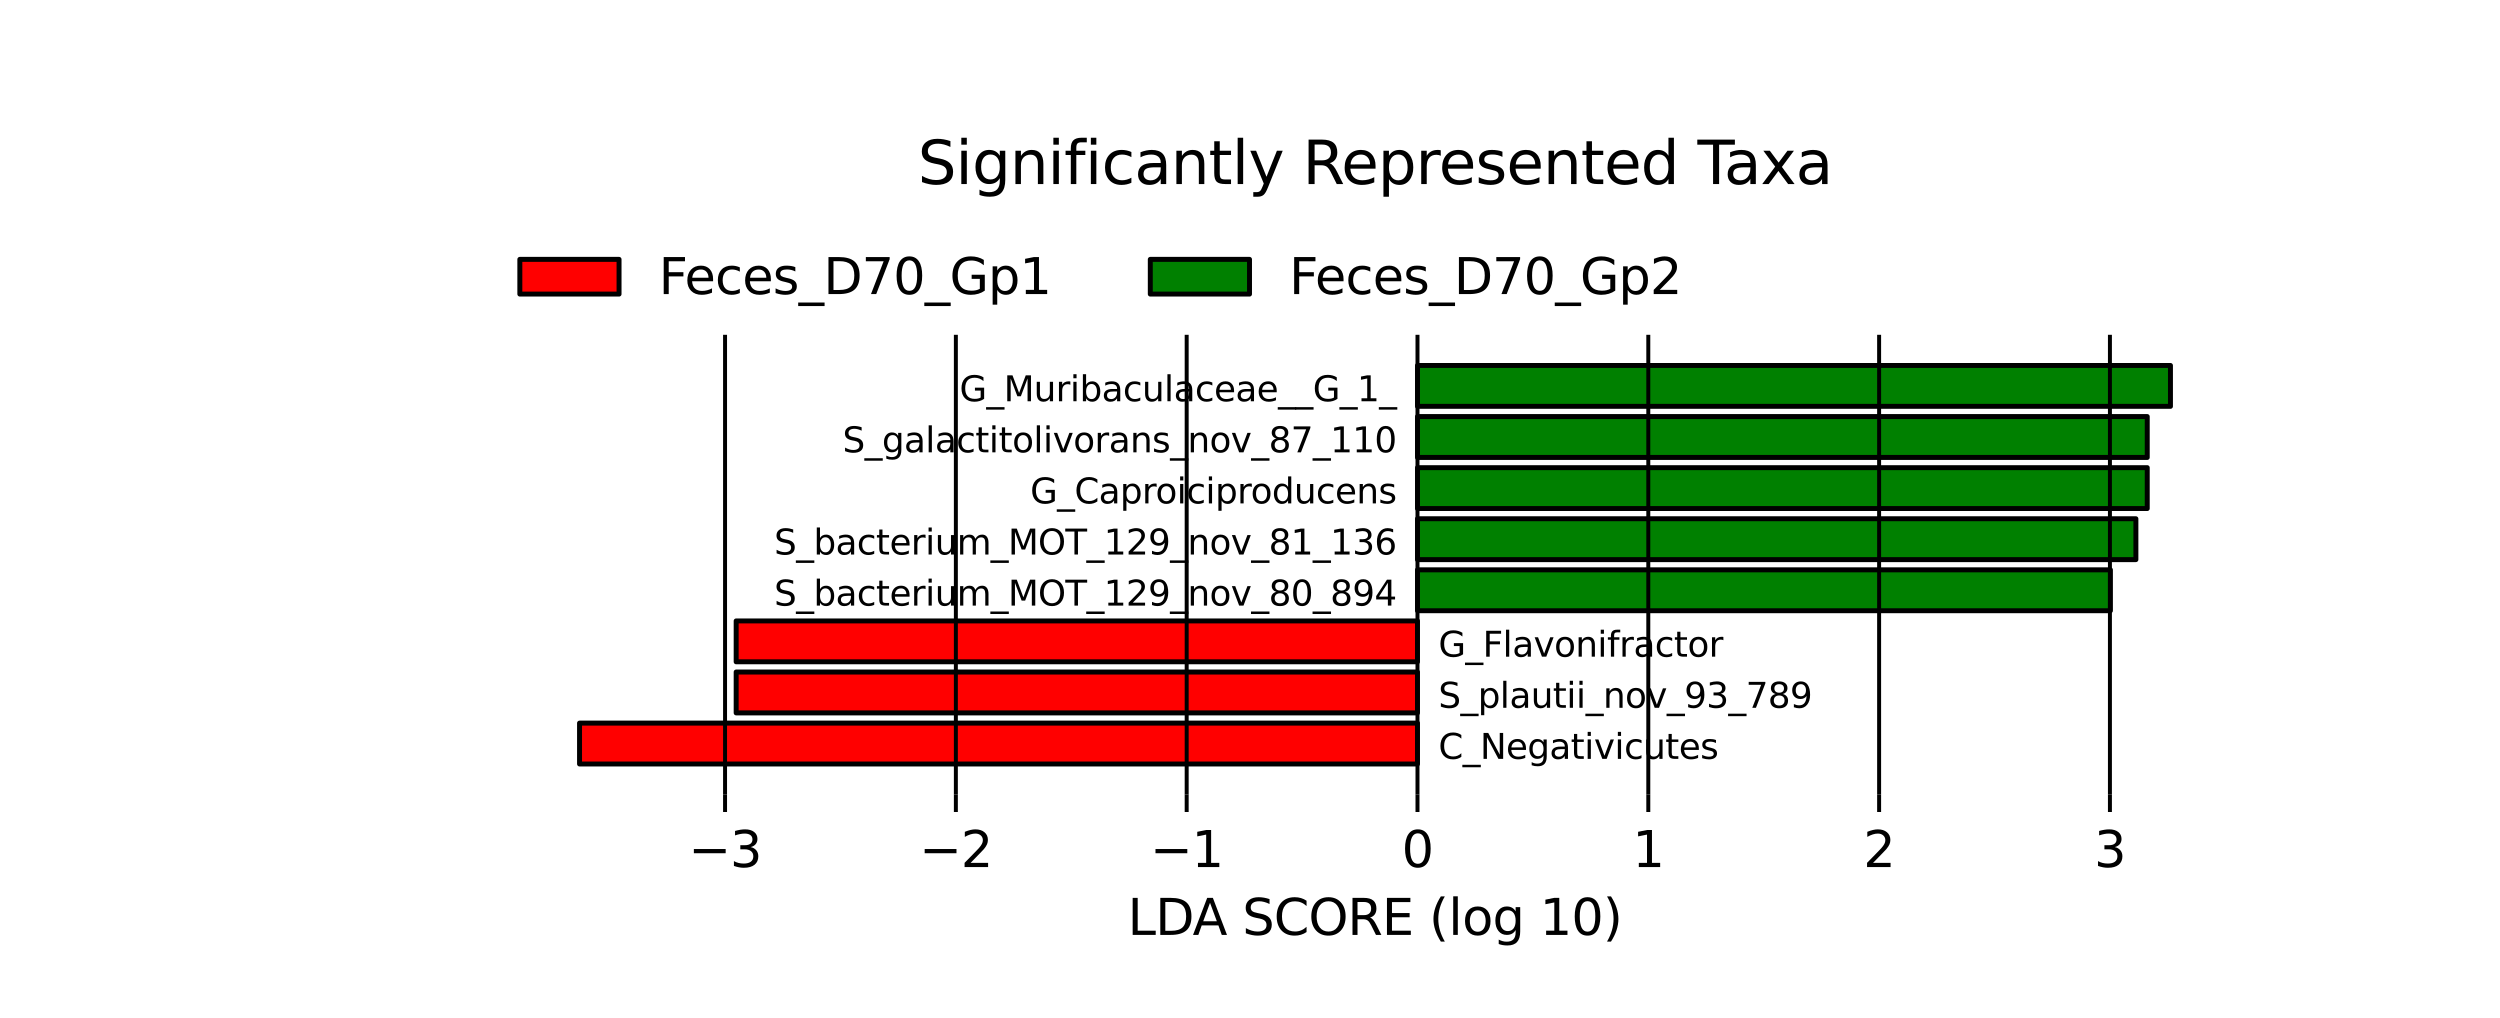 <?xml version="1.0" encoding="utf-8" standalone="no"?>
<!DOCTYPE svg PUBLIC "-//W3C//DTD SVG 1.1//EN"
  "http://www.w3.org/Graphics/SVG/1.1/DTD/svg11.dtd">
<svg xmlns:xlink="http://www.w3.org/1999/xlink" width="504pt" height="205.2pt" viewBox="0 0 504 205.2" xmlns="http://www.w3.org/2000/svg" version="1.1">
 <defs>
  <style type="text/css">*{stroke-linejoin: round; stroke-linecap: butt}</style>
 </defs>
 <g id="figure_1">
  <g id="patch_1">
   <path d="M 0 205.2 
L 504 205.2 
L 504 0 
L 0 0 
z
" style="fill: #ffffff"/>
  </g>
  <g id="axes_1">
   <g id="patch_2">
    <path d="M 285.766 154.02 
L 116.836 154.02 
L 116.836 145.78 
L 285.766 145.78 
z
" clip-path="url(#pcd89d9ea5a)" style="fill: #ff0000; stroke: #000000; stroke-linejoin: miter"/>
   </g>
   <g id="patch_3">
    <path d="M 285.766 143.72 
L 148.411 143.72 
L 148.411 135.48 
L 285.766 135.48 
z
" clip-path="url(#pcd89d9ea5a)" style="fill: #ff0000; stroke: #000000; stroke-linejoin: miter"/>
   </g>
   <g id="patch_4">
    <path d="M 285.766 133.42 
L 148.411 133.42 
L 148.411 125.18 
L 285.766 125.18 
z
" clip-path="url(#pcd89d9ea5a)" style="fill: #ff0000; stroke: #000000; stroke-linejoin: miter"/>
   </g>
   <g id="patch_5">
    <path d="M 285.766 123.12 
L 425.46 123.12 
L 425.46 114.88 
L 285.766 114.88 
z
" clip-path="url(#pcd89d9ea5a)" style="fill: #008000; stroke: #000000; stroke-linejoin: miter"/>
   </g>
   <g id="patch_6">
    <path d="M 285.766 112.82 
L 430.595 112.82 
L 430.595 104.58 
L 285.766 104.58 
z
" clip-path="url(#pcd89d9ea5a)" style="fill: #008000; stroke: #000000; stroke-linejoin: miter"/>
   </g>
   <g id="patch_7">
    <path d="M 285.766 102.52 
L 432.883 102.52 
L 432.883 94.28 
L 285.766 94.28 
z
" clip-path="url(#pcd89d9ea5a)" style="fill: #008000; stroke: #000000; stroke-linejoin: miter"/>
   </g>
   <g id="patch_8">
    <path d="M 285.766 92.22 
L 432.883 92.22 
L 432.883 83.98 
L 285.766 83.98 
z
" clip-path="url(#pcd89d9ea5a)" style="fill: #008000; stroke: #000000; stroke-linejoin: miter"/>
   </g>
   <g id="patch_9">
    <path d="M 285.766 81.92 
L 437.564 81.92 
L 437.564 73.68 
L 285.766 73.68 
z
" clip-path="url(#pcd89d9ea5a)" style="fill: #008000; stroke: #000000; stroke-linejoin: miter"/>
   </g>
   <g id="matplotlib.axis_1">
    <g id="xtick_1">
     <g id="line2d_1">
      <path d="M 146.17 160.2 
L 146.17 67.5 
" clip-path="url(#pcd89d9ea5a)" style="fill: none; stroke: #000000; stroke-width: 0.8; stroke-linecap: square"/>
     </g>
     <g id="line2d_2">
      <defs>
       <path id="m9b612b2417" d="M 0 0 
L 0 3.5 
" style="stroke: #000000; stroke-width: 0.8"/>
      </defs>
      <g>
       <use xlink:href="#m9b612b2417" x="146.17" y="160.2" style="stroke: #000000; stroke-width: 0.8"/>
      </g>
     </g>
     <g id="text_1">
      <!-- −3 -->
      <g transform="translate(138.799 174.798) scale(0.1 -0.1)">
       <defs>
        <path id="DejaVuSans-2212" d="M 678 2272 
L 4684 2272 
L 4684 1741 
L 678 1741 
L 678 2272 
z
" transform="scale(0.016)"/>
        <path id="DejaVuSans-33" d="M 2597 2516 
Q 3050 2419 3304 2112 
Q 3559 1806 3559 1356 
Q 3559 666 3084 287 
Q 2609 -91 1734 -91 
Q 1441 -91 1130 -33 
Q 819 25 488 141 
L 488 750 
Q 750 597 1062 519 
Q 1375 441 1716 441 
Q 2309 441 2620 675 
Q 2931 909 2931 1356 
Q 2931 1769 2642 2001 
Q 2353 2234 1838 2234 
L 1294 2234 
L 1294 2753 
L 1863 2753 
Q 2328 2753 2575 2939 
Q 2822 3125 2822 3475 
Q 2822 3834 2567 4026 
Q 2313 4219 1838 4219 
Q 1578 4219 1281 4162 
Q 984 4106 628 3988 
L 628 4550 
Q 988 4650 1302 4700 
Q 1616 4750 1894 4750 
Q 2613 4750 3031 4423 
Q 3450 4097 3450 3541 
Q 3450 3153 3228 2886 
Q 3006 2619 2597 2516 
z
" transform="scale(0.016)"/>
       </defs>
       <use xlink:href="#DejaVuSans-2212"/>
       <use xlink:href="#DejaVuSans-33" transform="translate(83.789 0)"/>
      </g>
     </g>
    </g>
    <g id="xtick_2">
     <g id="line2d_3">
      <path d="M 192.702 160.2 
L 192.702 67.5 
" clip-path="url(#pcd89d9ea5a)" style="fill: none; stroke: #000000; stroke-width: 0.8; stroke-linecap: square"/>
     </g>
     <g id="line2d_4">
      <g>
       <use xlink:href="#m9b612b2417" x="192.702" y="160.2" style="stroke: #000000; stroke-width: 0.8"/>
      </g>
     </g>
     <g id="text_2">
      <!-- −2 -->
      <g transform="translate(185.331 174.798) scale(0.1 -0.1)">
       <defs>
        <path id="DejaVuSans-32" d="M 1228 531 
L 3431 531 
L 3431 0 
L 469 0 
L 469 531 
Q 828 903 1448 1529 
Q 2069 2156 2228 2338 
Q 2531 2678 2651 2914 
Q 2772 3150 2772 3378 
Q 2772 3750 2511 3984 
Q 2250 4219 1831 4219 
Q 1534 4219 1204 4116 
Q 875 4013 500 3803 
L 500 4441 
Q 881 4594 1212 4672 
Q 1544 4750 1819 4750 
Q 2544 4750 2975 4387 
Q 3406 4025 3406 3419 
Q 3406 3131 3298 2873 
Q 3191 2616 2906 2266 
Q 2828 2175 2409 1742 
Q 1991 1309 1228 531 
z
" transform="scale(0.016)"/>
       </defs>
       <use xlink:href="#DejaVuSans-2212"/>
       <use xlink:href="#DejaVuSans-32" transform="translate(83.789 0)"/>
      </g>
     </g>
    </g>
    <g id="xtick_3">
     <g id="line2d_5">
      <path d="M 239.234 160.2 
L 239.234 67.5 
" clip-path="url(#pcd89d9ea5a)" style="fill: none; stroke: #000000; stroke-width: 0.8; stroke-linecap: square"/>
     </g>
     <g id="line2d_6">
      <g>
       <use xlink:href="#m9b612b2417" x="239.234" y="160.2" style="stroke: #000000; stroke-width: 0.8"/>
      </g>
     </g>
     <g id="text_3">
      <!-- −1 -->
      <g transform="translate(231.863 174.798) scale(0.1 -0.1)">
       <defs>
        <path id="DejaVuSans-31" d="M 794 531 
L 1825 531 
L 1825 4091 
L 703 3866 
L 703 4441 
L 1819 4666 
L 2450 4666 
L 2450 531 
L 3481 531 
L 3481 0 
L 794 0 
L 794 531 
z
" transform="scale(0.016)"/>
       </defs>
       <use xlink:href="#DejaVuSans-2212"/>
       <use xlink:href="#DejaVuSans-31" transform="translate(83.789 0)"/>
      </g>
     </g>
    </g>
    <g id="xtick_4">
     <g id="line2d_7">
      <path d="M 285.766 160.2 
L 285.766 67.5 
" clip-path="url(#pcd89d9ea5a)" style="fill: none; stroke: #000000; stroke-width: 0.8; stroke-linecap: square"/>
     </g>
     <g id="line2d_8">
      <g>
       <use xlink:href="#m9b612b2417" x="285.766" y="160.2" style="stroke: #000000; stroke-width: 0.8"/>
      </g>
     </g>
     <g id="text_4">
      <!-- 0 -->
      <g transform="translate(282.584 174.798) scale(0.1 -0.1)">
       <defs>
        <path id="DejaVuSans-30" d="M 2034 4250 
Q 1547 4250 1301 3770 
Q 1056 3291 1056 2328 
Q 1056 1369 1301 889 
Q 1547 409 2034 409 
Q 2525 409 2770 889 
Q 3016 1369 3016 2328 
Q 3016 3291 2770 3770 
Q 2525 4250 2034 4250 
z
M 2034 4750 
Q 2819 4750 3233 4129 
Q 3647 3509 3647 2328 
Q 3647 1150 3233 529 
Q 2819 -91 2034 -91 
Q 1250 -91 836 529 
Q 422 1150 422 2328 
Q 422 3509 836 4129 
Q 1250 4750 2034 4750 
z
" transform="scale(0.016)"/>
       </defs>
       <use xlink:href="#DejaVuSans-30"/>
      </g>
     </g>
    </g>
    <g id="xtick_5">
     <g id="line2d_9">
      <path d="M 332.297 160.2 
L 332.297 67.5 
" clip-path="url(#pcd89d9ea5a)" style="fill: none; stroke: #000000; stroke-width: 0.8; stroke-linecap: square"/>
     </g>
     <g id="line2d_10">
      <g>
       <use xlink:href="#m9b612b2417" x="332.297" y="160.2" style="stroke: #000000; stroke-width: 0.8"/>
      </g>
     </g>
     <g id="text_5">
      <!-- 1 -->
      <g transform="translate(329.116 174.798) scale(0.1 -0.1)">
       <use xlink:href="#DejaVuSans-31"/>
      </g>
     </g>
    </g>
    <g id="xtick_6">
     <g id="line2d_11">
      <path d="M 378.829 160.2 
L 378.829 67.5 
" clip-path="url(#pcd89d9ea5a)" style="fill: none; stroke: #000000; stroke-width: 0.8; stroke-linecap: square"/>
     </g>
     <g id="line2d_12">
      <g>
       <use xlink:href="#m9b612b2417" x="378.829" y="160.2" style="stroke: #000000; stroke-width: 0.8"/>
      </g>
     </g>
     <g id="text_6">
      <!-- 2 -->
      <g transform="translate(375.648 174.798) scale(0.1 -0.1)">
       <use xlink:href="#DejaVuSans-32"/>
      </g>
     </g>
    </g>
    <g id="xtick_7">
     <g id="line2d_13">
      <path d="M 425.361 160.2 
L 425.361 67.5 
" clip-path="url(#pcd89d9ea5a)" style="fill: none; stroke: #000000; stroke-width: 0.8; stroke-linecap: square"/>
     </g>
     <g id="line2d_14">
      <g>
       <use xlink:href="#m9b612b2417" x="425.361" y="160.2" style="stroke: #000000; stroke-width: 0.8"/>
      </g>
     </g>
     <g id="text_7">
      <!-- 3 -->
      <g transform="translate(422.18 174.798) scale(0.1 -0.1)">
       <use xlink:href="#DejaVuSans-33"/>
      </g>
     </g>
    </g>
    <g id="text_8">
     <!-- LDA SCORE (log 10) -->
     <g transform="translate(227.342 188.477) scale(0.1 -0.1)">
      <defs>
       <path id="DejaVuSans-4c" d="M 628 4666 
L 1259 4666 
L 1259 531 
L 3531 531 
L 3531 0 
L 628 0 
L 628 4666 
z
" transform="scale(0.016)"/>
       <path id="DejaVuSans-44" d="M 1259 4147 
L 1259 519 
L 2022 519 
Q 2988 519 3436 956 
Q 3884 1394 3884 2338 
Q 3884 3275 3436 3711 
Q 2988 4147 2022 4147 
L 1259 4147 
z
M 628 4666 
L 1925 4666 
Q 3281 4666 3915 4102 
Q 4550 3538 4550 2338 
Q 4550 1131 3912 565 
Q 3275 0 1925 0 
L 628 0 
L 628 4666 
z
" transform="scale(0.016)"/>
       <path id="DejaVuSans-41" d="M 2188 4044 
L 1331 1722 
L 3047 1722 
L 2188 4044 
z
M 1831 4666 
L 2547 4666 
L 4325 0 
L 3669 0 
L 3244 1197 
L 1141 1197 
L 716 0 
L 50 0 
L 1831 4666 
z
" transform="scale(0.016)"/>
       <path id="DejaVuSans-20" transform="scale(0.016)"/>
       <path id="DejaVuSans-53" d="M 3425 4513 
L 3425 3897 
Q 3066 4069 2747 4153 
Q 2428 4238 2131 4238 
Q 1616 4238 1336 4038 
Q 1056 3838 1056 3469 
Q 1056 3159 1242 3001 
Q 1428 2844 1947 2747 
L 2328 2669 
Q 3034 2534 3370 2195 
Q 3706 1856 3706 1288 
Q 3706 609 3251 259 
Q 2797 -91 1919 -91 
Q 1588 -91 1214 -16 
Q 841 59 441 206 
L 441 856 
Q 825 641 1194 531 
Q 1563 422 1919 422 
Q 2459 422 2753 634 
Q 3047 847 3047 1241 
Q 3047 1584 2836 1778 
Q 2625 1972 2144 2069 
L 1759 2144 
Q 1053 2284 737 2584 
Q 422 2884 422 3419 
Q 422 4038 858 4394 
Q 1294 4750 2059 4750 
Q 2388 4750 2728 4690 
Q 3069 4631 3425 4513 
z
" transform="scale(0.016)"/>
       <path id="DejaVuSans-43" d="M 4122 4306 
L 4122 3641 
Q 3803 3938 3442 4084 
Q 3081 4231 2675 4231 
Q 1875 4231 1450 3742 
Q 1025 3253 1025 2328 
Q 1025 1406 1450 917 
Q 1875 428 2675 428 
Q 3081 428 3442 575 
Q 3803 722 4122 1019 
L 4122 359 
Q 3791 134 3420 21 
Q 3050 -91 2638 -91 
Q 1578 -91 968 557 
Q 359 1206 359 2328 
Q 359 3453 968 4101 
Q 1578 4750 2638 4750 
Q 3056 4750 3426 4639 
Q 3797 4528 4122 4306 
z
" transform="scale(0.016)"/>
       <path id="DejaVuSans-4f" d="M 2522 4238 
Q 1834 4238 1429 3725 
Q 1025 3213 1025 2328 
Q 1025 1447 1429 934 
Q 1834 422 2522 422 
Q 3209 422 3611 934 
Q 4013 1447 4013 2328 
Q 4013 3213 3611 3725 
Q 3209 4238 2522 4238 
z
M 2522 4750 
Q 3503 4750 4090 4092 
Q 4678 3434 4678 2328 
Q 4678 1225 4090 567 
Q 3503 -91 2522 -91 
Q 1538 -91 948 565 
Q 359 1222 359 2328 
Q 359 3434 948 4092 
Q 1538 4750 2522 4750 
z
" transform="scale(0.016)"/>
       <path id="DejaVuSans-52" d="M 2841 2188 
Q 3044 2119 3236 1894 
Q 3428 1669 3622 1275 
L 4263 0 
L 3584 0 
L 2988 1197 
Q 2756 1666 2539 1819 
Q 2322 1972 1947 1972 
L 1259 1972 
L 1259 0 
L 628 0 
L 628 4666 
L 2053 4666 
Q 2853 4666 3247 4331 
Q 3641 3997 3641 3322 
Q 3641 2881 3436 2590 
Q 3231 2300 2841 2188 
z
M 1259 4147 
L 1259 2491 
L 2053 2491 
Q 2509 2491 2742 2702 
Q 2975 2913 2975 3322 
Q 2975 3731 2742 3939 
Q 2509 4147 2053 4147 
L 1259 4147 
z
" transform="scale(0.016)"/>
       <path id="DejaVuSans-45" d="M 628 4666 
L 3578 4666 
L 3578 4134 
L 1259 4134 
L 1259 2753 
L 3481 2753 
L 3481 2222 
L 1259 2222 
L 1259 531 
L 3634 531 
L 3634 0 
L 628 0 
L 628 4666 
z
" transform="scale(0.016)"/>
       <path id="DejaVuSans-28" d="M 1984 4856 
Q 1566 4138 1362 3434 
Q 1159 2731 1159 2009 
Q 1159 1288 1364 580 
Q 1569 -128 1984 -844 
L 1484 -844 
Q 1016 -109 783 600 
Q 550 1309 550 2009 
Q 550 2706 781 3412 
Q 1013 4119 1484 4856 
L 1984 4856 
z
" transform="scale(0.016)"/>
       <path id="DejaVuSans-6c" d="M 603 4863 
L 1178 4863 
L 1178 0 
L 603 0 
L 603 4863 
z
" transform="scale(0.016)"/>
       <path id="DejaVuSans-6f" d="M 1959 3097 
Q 1497 3097 1228 2736 
Q 959 2375 959 1747 
Q 959 1119 1226 758 
Q 1494 397 1959 397 
Q 2419 397 2687 759 
Q 2956 1122 2956 1747 
Q 2956 2369 2687 2733 
Q 2419 3097 1959 3097 
z
M 1959 3584 
Q 2709 3584 3137 3096 
Q 3566 2609 3566 1747 
Q 3566 888 3137 398 
Q 2709 -91 1959 -91 
Q 1206 -91 779 398 
Q 353 888 353 1747 
Q 353 2609 779 3096 
Q 1206 3584 1959 3584 
z
" transform="scale(0.016)"/>
       <path id="DejaVuSans-67" d="M 2906 1791 
Q 2906 2416 2648 2759 
Q 2391 3103 1925 3103 
Q 1463 3103 1205 2759 
Q 947 2416 947 1791 
Q 947 1169 1205 825 
Q 1463 481 1925 481 
Q 2391 481 2648 825 
Q 2906 1169 2906 1791 
z
M 3481 434 
Q 3481 -459 3084 -895 
Q 2688 -1331 1869 -1331 
Q 1566 -1331 1297 -1286 
Q 1028 -1241 775 -1147 
L 775 -588 
Q 1028 -725 1275 -790 
Q 1522 -856 1778 -856 
Q 2344 -856 2625 -561 
Q 2906 -266 2906 331 
L 2906 616 
Q 2728 306 2450 153 
Q 2172 0 1784 0 
Q 1141 0 747 490 
Q 353 981 353 1791 
Q 353 2603 747 3093 
Q 1141 3584 1784 3584 
Q 2172 3584 2450 3431 
Q 2728 3278 2906 2969 
L 2906 3500 
L 3481 3500 
L 3481 434 
z
" transform="scale(0.016)"/>
       <path id="DejaVuSans-29" d="M 513 4856 
L 1013 4856 
Q 1481 4119 1714 3412 
Q 1947 2706 1947 2009 
Q 1947 1309 1714 600 
Q 1481 -109 1013 -844 
L 513 -844 
Q 928 -128 1133 580 
Q 1338 1288 1338 2009 
Q 1338 2731 1133 3434 
Q 928 4138 513 4856 
z
" transform="scale(0.016)"/>
      </defs>
      <use xlink:href="#DejaVuSans-4c"/>
      <use xlink:href="#DejaVuSans-44" transform="translate(55.713 0)"/>
      <use xlink:href="#DejaVuSans-41" transform="translate(130.965 0)"/>
      <use xlink:href="#DejaVuSans-20" transform="translate(199.373 0)"/>
      <use xlink:href="#DejaVuSans-53" transform="translate(231.16 0)"/>
      <use xlink:href="#DejaVuSans-43" transform="translate(294.637 0)"/>
      <use xlink:href="#DejaVuSans-4f" transform="translate(364.461 0)"/>
      <use xlink:href="#DejaVuSans-52" transform="translate(443.172 0)"/>
      <use xlink:href="#DejaVuSans-45" transform="translate(512.654 0)"/>
      <use xlink:href="#DejaVuSans-20" transform="translate(575.838 0)"/>
      <use xlink:href="#DejaVuSans-28" transform="translate(607.625 0)"/>
      <use xlink:href="#DejaVuSans-6c" transform="translate(646.639 0)"/>
      <use xlink:href="#DejaVuSans-6f" transform="translate(674.422 0)"/>
      <use xlink:href="#DejaVuSans-67" transform="translate(735.604 0)"/>
      <use xlink:href="#DejaVuSans-20" transform="translate(799.08 0)"/>
      <use xlink:href="#DejaVuSans-31" transform="translate(830.867 0)"/>
      <use xlink:href="#DejaVuSans-30" transform="translate(894.49 0)"/>
      <use xlink:href="#DejaVuSans-29" transform="translate(958.113 0)"/>
     </g>
    </g>
   </g>
   <g id="matplotlib.axis_2"/>
   <g id="text_9">
    <!-- C_Negativicutes -->
    <g transform="translate(289.989 152.99) scale(0.07 -0.07)">
     <defs>
      <path id="DejaVuSans-5f" d="M 3263 -1063 
L 3263 -1509 
L -63 -1509 
L -63 -1063 
L 3263 -1063 
z
" transform="scale(0.016)"/>
      <path id="DejaVuSans-4e" d="M 628 4666 
L 1478 4666 
L 3547 763 
L 3547 4666 
L 4159 4666 
L 4159 0 
L 3309 0 
L 1241 3903 
L 1241 0 
L 628 0 
L 628 4666 
z
" transform="scale(0.016)"/>
      <path id="DejaVuSans-65" d="M 3597 1894 
L 3597 1613 
L 953 1613 
Q 991 1019 1311 708 
Q 1631 397 2203 397 
Q 2534 397 2845 478 
Q 3156 559 3463 722 
L 3463 178 
Q 3153 47 2828 -22 
Q 2503 -91 2169 -91 
Q 1331 -91 842 396 
Q 353 884 353 1716 
Q 353 2575 817 3079 
Q 1281 3584 2069 3584 
Q 2775 3584 3186 3129 
Q 3597 2675 3597 1894 
z
M 3022 2063 
Q 3016 2534 2758 2815 
Q 2500 3097 2075 3097 
Q 1594 3097 1305 2825 
Q 1016 2553 972 2059 
L 3022 2063 
z
" transform="scale(0.016)"/>
      <path id="DejaVuSans-61" d="M 2194 1759 
Q 1497 1759 1228 1600 
Q 959 1441 959 1056 
Q 959 750 1161 570 
Q 1363 391 1709 391 
Q 2188 391 2477 730 
Q 2766 1069 2766 1631 
L 2766 1759 
L 2194 1759 
z
M 3341 1997 
L 3341 0 
L 2766 0 
L 2766 531 
Q 2569 213 2275 61 
Q 1981 -91 1556 -91 
Q 1019 -91 701 211 
Q 384 513 384 1019 
Q 384 1609 779 1909 
Q 1175 2209 1959 2209 
L 2766 2209 
L 2766 2266 
Q 2766 2663 2505 2880 
Q 2244 3097 1772 3097 
Q 1472 3097 1187 3025 
Q 903 2953 641 2809 
L 641 3341 
Q 956 3463 1253 3523 
Q 1550 3584 1831 3584 
Q 2591 3584 2966 3190 
Q 3341 2797 3341 1997 
z
" transform="scale(0.016)"/>
      <path id="DejaVuSans-74" d="M 1172 4494 
L 1172 3500 
L 2356 3500 
L 2356 3053 
L 1172 3053 
L 1172 1153 
Q 1172 725 1289 603 
Q 1406 481 1766 481 
L 2356 481 
L 2356 0 
L 1766 0 
Q 1100 0 847 248 
Q 594 497 594 1153 
L 594 3053 
L 172 3053 
L 172 3500 
L 594 3500 
L 594 4494 
L 1172 4494 
z
" transform="scale(0.016)"/>
      <path id="DejaVuSans-69" d="M 603 3500 
L 1178 3500 
L 1178 0 
L 603 0 
L 603 3500 
z
M 603 4863 
L 1178 4863 
L 1178 4134 
L 603 4134 
L 603 4863 
z
" transform="scale(0.016)"/>
      <path id="DejaVuSans-76" d="M 191 3500 
L 800 3500 
L 1894 563 
L 2988 3500 
L 3597 3500 
L 2284 0 
L 1503 0 
L 191 3500 
z
" transform="scale(0.016)"/>
      <path id="DejaVuSans-63" d="M 3122 3366 
L 3122 2828 
Q 2878 2963 2633 3030 
Q 2388 3097 2138 3097 
Q 1578 3097 1268 2742 
Q 959 2388 959 1747 
Q 959 1106 1268 751 
Q 1578 397 2138 397 
Q 2388 397 2633 464 
Q 2878 531 3122 666 
L 3122 134 
Q 2881 22 2623 -34 
Q 2366 -91 2075 -91 
Q 1284 -91 818 406 
Q 353 903 353 1747 
Q 353 2603 823 3093 
Q 1294 3584 2113 3584 
Q 2378 3584 2631 3529 
Q 2884 3475 3122 3366 
z
" transform="scale(0.016)"/>
      <path id="DejaVuSans-75" d="M 544 1381 
L 544 3500 
L 1119 3500 
L 1119 1403 
Q 1119 906 1312 657 
Q 1506 409 1894 409 
Q 2359 409 2629 706 
Q 2900 1003 2900 1516 
L 2900 3500 
L 3475 3500 
L 3475 0 
L 2900 0 
L 2900 538 
Q 2691 219 2414 64 
Q 2138 -91 1772 -91 
Q 1169 -91 856 284 
Q 544 659 544 1381 
z
M 1991 3584 
L 1991 3584 
z
" transform="scale(0.016)"/>
      <path id="DejaVuSans-73" d="M 2834 3397 
L 2834 2853 
Q 2591 2978 2328 3040 
Q 2066 3103 1784 3103 
Q 1356 3103 1142 2972 
Q 928 2841 928 2578 
Q 928 2378 1081 2264 
Q 1234 2150 1697 2047 
L 1894 2003 
Q 2506 1872 2764 1633 
Q 3022 1394 3022 966 
Q 3022 478 2636 193 
Q 2250 -91 1575 -91 
Q 1294 -91 989 -36 
Q 684 19 347 128 
L 347 722 
Q 666 556 975 473 
Q 1284 391 1588 391 
Q 1994 391 2212 530 
Q 2431 669 2431 922 
Q 2431 1156 2273 1281 
Q 2116 1406 1581 1522 
L 1381 1569 
Q 847 1681 609 1914 
Q 372 2147 372 2553 
Q 372 3047 722 3315 
Q 1072 3584 1716 3584 
Q 2034 3584 2315 3537 
Q 2597 3491 2834 3397 
z
" transform="scale(0.016)"/>
     </defs>
     <use xlink:href="#DejaVuSans-43"/>
     <use xlink:href="#DejaVuSans-5f" transform="translate(69.824 0)"/>
     <use xlink:href="#DejaVuSans-4e" transform="translate(119.824 0)"/>
     <use xlink:href="#DejaVuSans-65" transform="translate(194.629 0)"/>
     <use xlink:href="#DejaVuSans-67" transform="translate(256.152 0)"/>
     <use xlink:href="#DejaVuSans-61" transform="translate(319.629 0)"/>
     <use xlink:href="#DejaVuSans-74" transform="translate(380.908 0)"/>
     <use xlink:href="#DejaVuSans-69" transform="translate(420.117 0)"/>
     <use xlink:href="#DejaVuSans-76" transform="translate(447.9 0)"/>
     <use xlink:href="#DejaVuSans-69" transform="translate(507.08 0)"/>
     <use xlink:href="#DejaVuSans-63" transform="translate(534.863 0)"/>
     <use xlink:href="#DejaVuSans-75" transform="translate(589.844 0)"/>
     <use xlink:href="#DejaVuSans-74" transform="translate(653.223 0)"/>
     <use xlink:href="#DejaVuSans-65" transform="translate(692.432 0)"/>
     <use xlink:href="#DejaVuSans-73" transform="translate(753.955 0)"/>
    </g>
   </g>
   <g id="text_10">
    <!-- S_plautii_nov_93_789 -->
    <g transform="translate(289.989 142.69) scale(0.07 -0.07)">
     <defs>
      <path id="DejaVuSans-70" d="M 1159 525 
L 1159 -1331 
L 581 -1331 
L 581 3500 
L 1159 3500 
L 1159 2969 
Q 1341 3281 1617 3432 
Q 1894 3584 2278 3584 
Q 2916 3584 3314 3078 
Q 3713 2572 3713 1747 
Q 3713 922 3314 415 
Q 2916 -91 2278 -91 
Q 1894 -91 1617 61 
Q 1341 213 1159 525 
z
M 3116 1747 
Q 3116 2381 2855 2742 
Q 2594 3103 2138 3103 
Q 1681 3103 1420 2742 
Q 1159 2381 1159 1747 
Q 1159 1113 1420 752 
Q 1681 391 2138 391 
Q 2594 391 2855 752 
Q 3116 1113 3116 1747 
z
" transform="scale(0.016)"/>
      <path id="DejaVuSans-6e" d="M 3513 2113 
L 3513 0 
L 2938 0 
L 2938 2094 
Q 2938 2591 2744 2837 
Q 2550 3084 2163 3084 
Q 1697 3084 1428 2787 
Q 1159 2491 1159 1978 
L 1159 0 
L 581 0 
L 581 3500 
L 1159 3500 
L 1159 2956 
Q 1366 3272 1645 3428 
Q 1925 3584 2291 3584 
Q 2894 3584 3203 3211 
Q 3513 2838 3513 2113 
z
" transform="scale(0.016)"/>
      <path id="DejaVuSans-39" d="M 703 97 
L 703 672 
Q 941 559 1184 500 
Q 1428 441 1663 441 
Q 2288 441 2617 861 
Q 2947 1281 2994 2138 
Q 2813 1869 2534 1725 
Q 2256 1581 1919 1581 
Q 1219 1581 811 2004 
Q 403 2428 403 3163 
Q 403 3881 828 4315 
Q 1253 4750 1959 4750 
Q 2769 4750 3195 4129 
Q 3622 3509 3622 2328 
Q 3622 1225 3098 567 
Q 2575 -91 1691 -91 
Q 1453 -91 1209 -44 
Q 966 3 703 97 
z
M 1959 2075 
Q 2384 2075 2632 2365 
Q 2881 2656 2881 3163 
Q 2881 3666 2632 3958 
Q 2384 4250 1959 4250 
Q 1534 4250 1286 3958 
Q 1038 3666 1038 3163 
Q 1038 2656 1286 2365 
Q 1534 2075 1959 2075 
z
" transform="scale(0.016)"/>
      <path id="DejaVuSans-37" d="M 525 4666 
L 3525 4666 
L 3525 4397 
L 1831 0 
L 1172 0 
L 2766 4134 
L 525 4134 
L 525 4666 
z
" transform="scale(0.016)"/>
      <path id="DejaVuSans-38" d="M 2034 2216 
Q 1584 2216 1326 1975 
Q 1069 1734 1069 1313 
Q 1069 891 1326 650 
Q 1584 409 2034 409 
Q 2484 409 2743 651 
Q 3003 894 3003 1313 
Q 3003 1734 2745 1975 
Q 2488 2216 2034 2216 
z
M 1403 2484 
Q 997 2584 770 2862 
Q 544 3141 544 3541 
Q 544 4100 942 4425 
Q 1341 4750 2034 4750 
Q 2731 4750 3128 4425 
Q 3525 4100 3525 3541 
Q 3525 3141 3298 2862 
Q 3072 2584 2669 2484 
Q 3125 2378 3379 2068 
Q 3634 1759 3634 1313 
Q 3634 634 3220 271 
Q 2806 -91 2034 -91 
Q 1263 -91 848 271 
Q 434 634 434 1313 
Q 434 1759 690 2068 
Q 947 2378 1403 2484 
z
M 1172 3481 
Q 1172 3119 1398 2916 
Q 1625 2713 2034 2713 
Q 2441 2713 2670 2916 
Q 2900 3119 2900 3481 
Q 2900 3844 2670 4047 
Q 2441 4250 2034 4250 
Q 1625 4250 1398 4047 
Q 1172 3844 1172 3481 
z
" transform="scale(0.016)"/>
     </defs>
     <use xlink:href="#DejaVuSans-53"/>
     <use xlink:href="#DejaVuSans-5f" transform="translate(63.477 0)"/>
     <use xlink:href="#DejaVuSans-70" transform="translate(113.477 0)"/>
     <use xlink:href="#DejaVuSans-6c" transform="translate(176.953 0)"/>
     <use xlink:href="#DejaVuSans-61" transform="translate(204.736 0)"/>
     <use xlink:href="#DejaVuSans-75" transform="translate(266.016 0)"/>
     <use xlink:href="#DejaVuSans-74" transform="translate(329.395 0)"/>
     <use xlink:href="#DejaVuSans-69" transform="translate(368.604 0)"/>
     <use xlink:href="#DejaVuSans-69" transform="translate(396.387 0)"/>
     <use xlink:href="#DejaVuSans-5f" transform="translate(424.17 0)"/>
     <use xlink:href="#DejaVuSans-6e" transform="translate(474.17 0)"/>
     <use xlink:href="#DejaVuSans-6f" transform="translate(537.549 0)"/>
     <use xlink:href="#DejaVuSans-76" transform="translate(598.73 0)"/>
     <use xlink:href="#DejaVuSans-5f" transform="translate(657.91 0)"/>
     <use xlink:href="#DejaVuSans-39" transform="translate(707.91 0)"/>
     <use xlink:href="#DejaVuSans-33" transform="translate(771.533 0)"/>
     <use xlink:href="#DejaVuSans-5f" transform="translate(835.156 0)"/>
     <use xlink:href="#DejaVuSans-37" transform="translate(885.156 0)"/>
     <use xlink:href="#DejaVuSans-38" transform="translate(948.779 0)"/>
     <use xlink:href="#DejaVuSans-39" transform="translate(1012.402 0)"/>
    </g>
   </g>
   <g id="text_11">
    <!-- G_Flavonifractor -->
    <g transform="translate(289.989 132.39) scale(0.07 -0.07)">
     <defs>
      <path id="DejaVuSans-47" d="M 3809 666 
L 3809 1919 
L 2778 1919 
L 2778 2438 
L 4434 2438 
L 4434 434 
Q 4069 175 3628 42 
Q 3188 -91 2688 -91 
Q 1594 -91 976 548 
Q 359 1188 359 2328 
Q 359 3472 976 4111 
Q 1594 4750 2688 4750 
Q 3144 4750 3555 4637 
Q 3966 4525 4313 4306 
L 4313 3634 
Q 3963 3931 3569 4081 
Q 3175 4231 2741 4231 
Q 1884 4231 1454 3753 
Q 1025 3275 1025 2328 
Q 1025 1384 1454 906 
Q 1884 428 2741 428 
Q 3075 428 3337 486 
Q 3600 544 3809 666 
z
" transform="scale(0.016)"/>
      <path id="DejaVuSans-46" d="M 628 4666 
L 3309 4666 
L 3309 4134 
L 1259 4134 
L 1259 2759 
L 3109 2759 
L 3109 2228 
L 1259 2228 
L 1259 0 
L 628 0 
L 628 4666 
z
" transform="scale(0.016)"/>
      <path id="DejaVuSans-66" d="M 2375 4863 
L 2375 4384 
L 1825 4384 
Q 1516 4384 1395 4259 
Q 1275 4134 1275 3809 
L 1275 3500 
L 2222 3500 
L 2222 3053 
L 1275 3053 
L 1275 0 
L 697 0 
L 697 3053 
L 147 3053 
L 147 3500 
L 697 3500 
L 697 3744 
Q 697 4328 969 4595 
Q 1241 4863 1831 4863 
L 2375 4863 
z
" transform="scale(0.016)"/>
      <path id="DejaVuSans-72" d="M 2631 2963 
Q 2534 3019 2420 3045 
Q 2306 3072 2169 3072 
Q 1681 3072 1420 2755 
Q 1159 2438 1159 1844 
L 1159 0 
L 581 0 
L 581 3500 
L 1159 3500 
L 1159 2956 
Q 1341 3275 1631 3429 
Q 1922 3584 2338 3584 
Q 2397 3584 2469 3576 
Q 2541 3569 2628 3553 
L 2631 2963 
z
" transform="scale(0.016)"/>
     </defs>
     <use xlink:href="#DejaVuSans-47"/>
     <use xlink:href="#DejaVuSans-5f" transform="translate(77.49 0)"/>
     <use xlink:href="#DejaVuSans-46" transform="translate(127.49 0)"/>
     <use xlink:href="#DejaVuSans-6c" transform="translate(185.01 0)"/>
     <use xlink:href="#DejaVuSans-61" transform="translate(212.793 0)"/>
     <use xlink:href="#DejaVuSans-76" transform="translate(274.072 0)"/>
     <use xlink:href="#DejaVuSans-6f" transform="translate(333.252 0)"/>
     <use xlink:href="#DejaVuSans-6e" transform="translate(394.434 0)"/>
     <use xlink:href="#DejaVuSans-69" transform="translate(457.812 0)"/>
     <use xlink:href="#DejaVuSans-66" transform="translate(485.596 0)"/>
     <use xlink:href="#DejaVuSans-72" transform="translate(520.801 0)"/>
     <use xlink:href="#DejaVuSans-61" transform="translate(561.914 0)"/>
     <use xlink:href="#DejaVuSans-63" transform="translate(623.193 0)"/>
     <use xlink:href="#DejaVuSans-74" transform="translate(678.174 0)"/>
     <use xlink:href="#DejaVuSans-6f" transform="translate(717.383 0)"/>
     <use xlink:href="#DejaVuSans-72" transform="translate(778.564 0)"/>
    </g>
   </g>
   <g id="text_12">
    <!-- S_bacterium_MOT_129_nov_80_894 -->
    <g transform="translate(156.07 122.09) scale(0.07 -0.07)">
     <defs>
      <path id="DejaVuSans-62" d="M 3116 1747 
Q 3116 2381 2855 2742 
Q 2594 3103 2138 3103 
Q 1681 3103 1420 2742 
Q 1159 2381 1159 1747 
Q 1159 1113 1420 752 
Q 1681 391 2138 391 
Q 2594 391 2855 752 
Q 3116 1113 3116 1747 
z
M 1159 2969 
Q 1341 3281 1617 3432 
Q 1894 3584 2278 3584 
Q 2916 3584 3314 3078 
Q 3713 2572 3713 1747 
Q 3713 922 3314 415 
Q 2916 -91 2278 -91 
Q 1894 -91 1617 61 
Q 1341 213 1159 525 
L 1159 0 
L 581 0 
L 581 4863 
L 1159 4863 
L 1159 2969 
z
" transform="scale(0.016)"/>
      <path id="DejaVuSans-6d" d="M 3328 2828 
Q 3544 3216 3844 3400 
Q 4144 3584 4550 3584 
Q 5097 3584 5394 3201 
Q 5691 2819 5691 2113 
L 5691 0 
L 5113 0 
L 5113 2094 
Q 5113 2597 4934 2840 
Q 4756 3084 4391 3084 
Q 3944 3084 3684 2787 
Q 3425 2491 3425 1978 
L 3425 0 
L 2847 0 
L 2847 2094 
Q 2847 2600 2669 2842 
Q 2491 3084 2119 3084 
Q 1678 3084 1418 2786 
Q 1159 2488 1159 1978 
L 1159 0 
L 581 0 
L 581 3500 
L 1159 3500 
L 1159 2956 
Q 1356 3278 1631 3431 
Q 1906 3584 2284 3584 
Q 2666 3584 2933 3390 
Q 3200 3197 3328 2828 
z
" transform="scale(0.016)"/>
      <path id="DejaVuSans-4d" d="M 628 4666 
L 1569 4666 
L 2759 1491 
L 3956 4666 
L 4897 4666 
L 4897 0 
L 4281 0 
L 4281 4097 
L 3078 897 
L 2444 897 
L 1241 4097 
L 1241 0 
L 628 0 
L 628 4666 
z
" transform="scale(0.016)"/>
      <path id="DejaVuSans-54" d="M -19 4666 
L 3928 4666 
L 3928 4134 
L 2272 4134 
L 2272 0 
L 1638 0 
L 1638 4134 
L -19 4134 
L -19 4666 
z
" transform="scale(0.016)"/>
      <path id="DejaVuSans-34" d="M 2419 4116 
L 825 1625 
L 2419 1625 
L 2419 4116 
z
M 2253 4666 
L 3047 4666 
L 3047 1625 
L 3713 1625 
L 3713 1100 
L 3047 1100 
L 3047 0 
L 2419 0 
L 2419 1100 
L 313 1100 
L 313 1709 
L 2253 4666 
z
" transform="scale(0.016)"/>
     </defs>
     <use xlink:href="#DejaVuSans-53"/>
     <use xlink:href="#DejaVuSans-5f" transform="translate(63.477 0)"/>
     <use xlink:href="#DejaVuSans-62" transform="translate(113.477 0)"/>
     <use xlink:href="#DejaVuSans-61" transform="translate(176.953 0)"/>
     <use xlink:href="#DejaVuSans-63" transform="translate(238.232 0)"/>
     <use xlink:href="#DejaVuSans-74" transform="translate(293.213 0)"/>
     <use xlink:href="#DejaVuSans-65" transform="translate(332.422 0)"/>
     <use xlink:href="#DejaVuSans-72" transform="translate(393.945 0)"/>
     <use xlink:href="#DejaVuSans-69" transform="translate(435.059 0)"/>
     <use xlink:href="#DejaVuSans-75" transform="translate(462.842 0)"/>
     <use xlink:href="#DejaVuSans-6d" transform="translate(526.221 0)"/>
     <use xlink:href="#DejaVuSans-5f" transform="translate(623.633 0)"/>
     <use xlink:href="#DejaVuSans-4d" transform="translate(673.633 0)"/>
     <use xlink:href="#DejaVuSans-4f" transform="translate(759.912 0)"/>
     <use xlink:href="#DejaVuSans-54" transform="translate(838.623 0)"/>
     <use xlink:href="#DejaVuSans-5f" transform="translate(899.707 0)"/>
     <use xlink:href="#DejaVuSans-31" transform="translate(949.707 0)"/>
     <use xlink:href="#DejaVuSans-32" transform="translate(1013.33 0)"/>
     <use xlink:href="#DejaVuSans-39" transform="translate(1076.953 0)"/>
     <use xlink:href="#DejaVuSans-5f" transform="translate(1140.576 0)"/>
     <use xlink:href="#DejaVuSans-6e" transform="translate(1190.576 0)"/>
     <use xlink:href="#DejaVuSans-6f" transform="translate(1253.955 0)"/>
     <use xlink:href="#DejaVuSans-76" transform="translate(1315.137 0)"/>
     <use xlink:href="#DejaVuSans-5f" transform="translate(1374.316 0)"/>
     <use xlink:href="#DejaVuSans-38" transform="translate(1424.316 0)"/>
     <use xlink:href="#DejaVuSans-30" transform="translate(1487.939 0)"/>
     <use xlink:href="#DejaVuSans-5f" transform="translate(1551.562 0)"/>
     <use xlink:href="#DejaVuSans-38" transform="translate(1601.562 0)"/>
     <use xlink:href="#DejaVuSans-39" transform="translate(1665.186 0)"/>
     <use xlink:href="#DejaVuSans-34" transform="translate(1728.809 0)"/>
    </g>
   </g>
   <g id="text_13">
    <!-- S_bacterium_MOT_129_nov_81_136 -->
    <g transform="translate(156.07 111.79) scale(0.07 -0.07)">
     <defs>
      <path id="DejaVuSans-36" d="M 2113 2584 
Q 1688 2584 1439 2293 
Q 1191 2003 1191 1497 
Q 1191 994 1439 701 
Q 1688 409 2113 409 
Q 2538 409 2786 701 
Q 3034 994 3034 1497 
Q 3034 2003 2786 2293 
Q 2538 2584 2113 2584 
z
M 3366 4563 
L 3366 3988 
Q 3128 4100 2886 4159 
Q 2644 4219 2406 4219 
Q 1781 4219 1451 3797 
Q 1122 3375 1075 2522 
Q 1259 2794 1537 2939 
Q 1816 3084 2150 3084 
Q 2853 3084 3261 2657 
Q 3669 2231 3669 1497 
Q 3669 778 3244 343 
Q 2819 -91 2113 -91 
Q 1303 -91 875 529 
Q 447 1150 447 2328 
Q 447 3434 972 4092 
Q 1497 4750 2381 4750 
Q 2619 4750 2861 4703 
Q 3103 4656 3366 4563 
z
" transform="scale(0.016)"/>
     </defs>
     <use xlink:href="#DejaVuSans-53"/>
     <use xlink:href="#DejaVuSans-5f" transform="translate(63.477 0)"/>
     <use xlink:href="#DejaVuSans-62" transform="translate(113.477 0)"/>
     <use xlink:href="#DejaVuSans-61" transform="translate(176.953 0)"/>
     <use xlink:href="#DejaVuSans-63" transform="translate(238.232 0)"/>
     <use xlink:href="#DejaVuSans-74" transform="translate(293.213 0)"/>
     <use xlink:href="#DejaVuSans-65" transform="translate(332.422 0)"/>
     <use xlink:href="#DejaVuSans-72" transform="translate(393.945 0)"/>
     <use xlink:href="#DejaVuSans-69" transform="translate(435.059 0)"/>
     <use xlink:href="#DejaVuSans-75" transform="translate(462.842 0)"/>
     <use xlink:href="#DejaVuSans-6d" transform="translate(526.221 0)"/>
     <use xlink:href="#DejaVuSans-5f" transform="translate(623.633 0)"/>
     <use xlink:href="#DejaVuSans-4d" transform="translate(673.633 0)"/>
     <use xlink:href="#DejaVuSans-4f" transform="translate(759.912 0)"/>
     <use xlink:href="#DejaVuSans-54" transform="translate(838.623 0)"/>
     <use xlink:href="#DejaVuSans-5f" transform="translate(899.707 0)"/>
     <use xlink:href="#DejaVuSans-31" transform="translate(949.707 0)"/>
     <use xlink:href="#DejaVuSans-32" transform="translate(1013.33 0)"/>
     <use xlink:href="#DejaVuSans-39" transform="translate(1076.953 0)"/>
     <use xlink:href="#DejaVuSans-5f" transform="translate(1140.576 0)"/>
     <use xlink:href="#DejaVuSans-6e" transform="translate(1190.576 0)"/>
     <use xlink:href="#DejaVuSans-6f" transform="translate(1253.955 0)"/>
     <use xlink:href="#DejaVuSans-76" transform="translate(1315.137 0)"/>
     <use xlink:href="#DejaVuSans-5f" transform="translate(1374.316 0)"/>
     <use xlink:href="#DejaVuSans-38" transform="translate(1424.316 0)"/>
     <use xlink:href="#DejaVuSans-31" transform="translate(1487.939 0)"/>
     <use xlink:href="#DejaVuSans-5f" transform="translate(1551.562 0)"/>
     <use xlink:href="#DejaVuSans-31" transform="translate(1601.562 0)"/>
     <use xlink:href="#DejaVuSans-33" transform="translate(1665.186 0)"/>
     <use xlink:href="#DejaVuSans-36" transform="translate(1728.809 0)"/>
    </g>
   </g>
   <g id="text_14">
    <!-- G_Caproiciproducens -->
    <g transform="translate(207.689 101.49) scale(0.07 -0.07)">
     <defs>
      <path id="DejaVuSans-64" d="M 2906 2969 
L 2906 4863 
L 3481 4863 
L 3481 0 
L 2906 0 
L 2906 525 
Q 2725 213 2448 61 
Q 2172 -91 1784 -91 
Q 1150 -91 751 415 
Q 353 922 353 1747 
Q 353 2572 751 3078 
Q 1150 3584 1784 3584 
Q 2172 3584 2448 3432 
Q 2725 3281 2906 2969 
z
M 947 1747 
Q 947 1113 1208 752 
Q 1469 391 1925 391 
Q 2381 391 2643 752 
Q 2906 1113 2906 1747 
Q 2906 2381 2643 2742 
Q 2381 3103 1925 3103 
Q 1469 3103 1208 2742 
Q 947 2381 947 1747 
z
" transform="scale(0.016)"/>
     </defs>
     <use xlink:href="#DejaVuSans-47"/>
     <use xlink:href="#DejaVuSans-5f" transform="translate(77.49 0)"/>
     <use xlink:href="#DejaVuSans-43" transform="translate(127.49 0)"/>
     <use xlink:href="#DejaVuSans-61" transform="translate(197.314 0)"/>
     <use xlink:href="#DejaVuSans-70" transform="translate(258.594 0)"/>
     <use xlink:href="#DejaVuSans-72" transform="translate(322.07 0)"/>
     <use xlink:href="#DejaVuSans-6f" transform="translate(360.934 0)"/>
     <use xlink:href="#DejaVuSans-69" transform="translate(422.115 0)"/>
     <use xlink:href="#DejaVuSans-63" transform="translate(449.898 0)"/>
     <use xlink:href="#DejaVuSans-69" transform="translate(504.879 0)"/>
     <use xlink:href="#DejaVuSans-70" transform="translate(532.662 0)"/>
     <use xlink:href="#DejaVuSans-72" transform="translate(596.139 0)"/>
     <use xlink:href="#DejaVuSans-6f" transform="translate(635.002 0)"/>
     <use xlink:href="#DejaVuSans-64" transform="translate(696.184 0)"/>
     <use xlink:href="#DejaVuSans-75" transform="translate(759.66 0)"/>
     <use xlink:href="#DejaVuSans-63" transform="translate(823.039 0)"/>
     <use xlink:href="#DejaVuSans-65" transform="translate(878.02 0)"/>
     <use xlink:href="#DejaVuSans-6e" transform="translate(939.543 0)"/>
     <use xlink:href="#DejaVuSans-73" transform="translate(1002.922 0)"/>
    </g>
   </g>
   <g id="text_15">
    <!-- S_galactitolivorans_nov_87_110 -->
    <g transform="translate(169.868 91.19) scale(0.07 -0.07)">
     <use xlink:href="#DejaVuSans-53"/>
     <use xlink:href="#DejaVuSans-5f" transform="translate(63.477 0)"/>
     <use xlink:href="#DejaVuSans-67" transform="translate(113.477 0)"/>
     <use xlink:href="#DejaVuSans-61" transform="translate(176.953 0)"/>
     <use xlink:href="#DejaVuSans-6c" transform="translate(238.232 0)"/>
     <use xlink:href="#DejaVuSans-61" transform="translate(266.016 0)"/>
     <use xlink:href="#DejaVuSans-63" transform="translate(327.295 0)"/>
     <use xlink:href="#DejaVuSans-74" transform="translate(382.275 0)"/>
     <use xlink:href="#DejaVuSans-69" transform="translate(421.484 0)"/>
     <use xlink:href="#DejaVuSans-74" transform="translate(449.268 0)"/>
     <use xlink:href="#DejaVuSans-6f" transform="translate(488.477 0)"/>
     <use xlink:href="#DejaVuSans-6c" transform="translate(549.658 0)"/>
     <use xlink:href="#DejaVuSans-69" transform="translate(577.441 0)"/>
     <use xlink:href="#DejaVuSans-76" transform="translate(605.225 0)"/>
     <use xlink:href="#DejaVuSans-6f" transform="translate(664.404 0)"/>
     <use xlink:href="#DejaVuSans-72" transform="translate(725.586 0)"/>
     <use xlink:href="#DejaVuSans-61" transform="translate(766.699 0)"/>
     <use xlink:href="#DejaVuSans-6e" transform="translate(827.979 0)"/>
     <use xlink:href="#DejaVuSans-73" transform="translate(891.357 0)"/>
     <use xlink:href="#DejaVuSans-5f" transform="translate(943.457 0)"/>
     <use xlink:href="#DejaVuSans-6e" transform="translate(993.457 0)"/>
     <use xlink:href="#DejaVuSans-6f" transform="translate(1056.836 0)"/>
     <use xlink:href="#DejaVuSans-76" transform="translate(1118.018 0)"/>
     <use xlink:href="#DejaVuSans-5f" transform="translate(1177.197 0)"/>
     <use xlink:href="#DejaVuSans-38" transform="translate(1227.197 0)"/>
     <use xlink:href="#DejaVuSans-37" transform="translate(1290.82 0)"/>
     <use xlink:href="#DejaVuSans-5f" transform="translate(1354.443 0)"/>
     <use xlink:href="#DejaVuSans-31" transform="translate(1404.443 0)"/>
     <use xlink:href="#DejaVuSans-31" transform="translate(1468.066 0)"/>
     <use xlink:href="#DejaVuSans-30" transform="translate(1531.689 0)"/>
    </g>
   </g>
   <g id="text_16">
    <!-- G_Muribaculaceae__G_1_ -->
    <g transform="translate(193.436 80.89) scale(0.07 -0.07)">
     <use xlink:href="#DejaVuSans-47"/>
     <use xlink:href="#DejaVuSans-5f" transform="translate(77.49 0)"/>
     <use xlink:href="#DejaVuSans-4d" transform="translate(127.49 0)"/>
     <use xlink:href="#DejaVuSans-75" transform="translate(213.77 0)"/>
     <use xlink:href="#DejaVuSans-72" transform="translate(277.148 0)"/>
     <use xlink:href="#DejaVuSans-69" transform="translate(318.262 0)"/>
     <use xlink:href="#DejaVuSans-62" transform="translate(346.045 0)"/>
     <use xlink:href="#DejaVuSans-61" transform="translate(409.521 0)"/>
     <use xlink:href="#DejaVuSans-63" transform="translate(470.801 0)"/>
     <use xlink:href="#DejaVuSans-75" transform="translate(525.781 0)"/>
     <use xlink:href="#DejaVuSans-6c" transform="translate(589.16 0)"/>
     <use xlink:href="#DejaVuSans-61" transform="translate(616.943 0)"/>
     <use xlink:href="#DejaVuSans-63" transform="translate(678.223 0)"/>
     <use xlink:href="#DejaVuSans-65" transform="translate(733.203 0)"/>
     <use xlink:href="#DejaVuSans-61" transform="translate(794.727 0)"/>
     <use xlink:href="#DejaVuSans-65" transform="translate(856.006 0)"/>
     <use xlink:href="#DejaVuSans-5f" transform="translate(917.529 0)"/>
     <use xlink:href="#DejaVuSans-5f" transform="translate(967.529 0)"/>
     <use xlink:href="#DejaVuSans-47" transform="translate(1017.529 0)"/>
     <use xlink:href="#DejaVuSans-5f" transform="translate(1095.02 0)"/>
     <use xlink:href="#DejaVuSans-31" transform="translate(1145.02 0)"/>
     <use xlink:href="#DejaVuSans-5f" transform="translate(1208.643 0)"/>
    </g>
   </g>
   <g id="text_17">
    <!-- Significantly Represented Taxa -->
    <g transform="translate(185.028 37.105) scale(0.12 -0.12)">
     <defs>
      <path id="DejaVuSans-79" d="M 2059 -325 
Q 1816 -950 1584 -1140 
Q 1353 -1331 966 -1331 
L 506 -1331 
L 506 -850 
L 844 -850 
Q 1081 -850 1212 -737 
Q 1344 -625 1503 -206 
L 1606 56 
L 191 3500 
L 800 3500 
L 1894 763 
L 2988 3500 
L 3597 3500 
L 2059 -325 
z
" transform="scale(0.016)"/>
      <path id="DejaVuSans-78" d="M 3513 3500 
L 2247 1797 
L 3578 0 
L 2900 0 
L 1881 1375 
L 863 0 
L 184 0 
L 1544 1831 
L 300 3500 
L 978 3500 
L 1906 2253 
L 2834 3500 
L 3513 3500 
z
" transform="scale(0.016)"/>
     </defs>
     <use xlink:href="#DejaVuSans-53"/>
     <use xlink:href="#DejaVuSans-69" transform="translate(63.477 0)"/>
     <use xlink:href="#DejaVuSans-67" transform="translate(91.26 0)"/>
     <use xlink:href="#DejaVuSans-6e" transform="translate(154.736 0)"/>
     <use xlink:href="#DejaVuSans-69" transform="translate(218.115 0)"/>
     <use xlink:href="#DejaVuSans-66" transform="translate(245.898 0)"/>
     <use xlink:href="#DejaVuSans-69" transform="translate(281.104 0)"/>
     <use xlink:href="#DejaVuSans-63" transform="translate(308.887 0)"/>
     <use xlink:href="#DejaVuSans-61" transform="translate(363.867 0)"/>
     <use xlink:href="#DejaVuSans-6e" transform="translate(425.146 0)"/>
     <use xlink:href="#DejaVuSans-74" transform="translate(488.525 0)"/>
     <use xlink:href="#DejaVuSans-6c" transform="translate(527.734 0)"/>
     <use xlink:href="#DejaVuSans-79" transform="translate(555.518 0)"/>
     <use xlink:href="#DejaVuSans-20" transform="translate(614.697 0)"/>
     <use xlink:href="#DejaVuSans-52" transform="translate(646.484 0)"/>
     <use xlink:href="#DejaVuSans-65" transform="translate(711.467 0)"/>
     <use xlink:href="#DejaVuSans-70" transform="translate(772.99 0)"/>
     <use xlink:href="#DejaVuSans-72" transform="translate(836.467 0)"/>
     <use xlink:href="#DejaVuSans-65" transform="translate(875.33 0)"/>
     <use xlink:href="#DejaVuSans-73" transform="translate(936.854 0)"/>
     <use xlink:href="#DejaVuSans-65" transform="translate(988.953 0)"/>
     <use xlink:href="#DejaVuSans-6e" transform="translate(1050.477 0)"/>
     <use xlink:href="#DejaVuSans-74" transform="translate(1113.855 0)"/>
     <use xlink:href="#DejaVuSans-65" transform="translate(1153.064 0)"/>
     <use xlink:href="#DejaVuSans-64" transform="translate(1214.588 0)"/>
     <use xlink:href="#DejaVuSans-20" transform="translate(1278.064 0)"/>
     <use xlink:href="#DejaVuSans-54" transform="translate(1309.852 0)"/>
     <use xlink:href="#DejaVuSans-61" transform="translate(1354.436 0)"/>
     <use xlink:href="#DejaVuSans-78" transform="translate(1415.715 0)"/>
     <use xlink:href="#DejaVuSans-61" transform="translate(1474.895 0)"/>
    </g>
   </g>
   <g id="legend_1">
    <g id="patch_10">
     <path d="M 104.8 59.288 
L 124.8 59.288 
L 124.8 52.288 
L 104.8 52.288 
z
" style="fill: #ff0000; stroke: #000000; stroke-linejoin: miter"/>
    </g>
    <g id="text_18">
     <!-- Feces_D70_Gp1 -->
     <g transform="translate(132.8 59.288) scale(0.1 -0.1)">
      <use xlink:href="#DejaVuSans-46"/>
      <use xlink:href="#DejaVuSans-65" transform="translate(52.02 0)"/>
      <use xlink:href="#DejaVuSans-63" transform="translate(113.543 0)"/>
      <use xlink:href="#DejaVuSans-65" transform="translate(168.523 0)"/>
      <use xlink:href="#DejaVuSans-73" transform="translate(230.047 0)"/>
      <use xlink:href="#DejaVuSans-5f" transform="translate(282.146 0)"/>
      <use xlink:href="#DejaVuSans-44" transform="translate(332.146 0)"/>
      <use xlink:href="#DejaVuSans-37" transform="translate(409.148 0)"/>
      <use xlink:href="#DejaVuSans-30" transform="translate(472.771 0)"/>
      <use xlink:href="#DejaVuSans-5f" transform="translate(536.395 0)"/>
      <use xlink:href="#DejaVuSans-47" transform="translate(586.395 0)"/>
      <use xlink:href="#DejaVuSans-70" transform="translate(663.885 0)"/>
      <use xlink:href="#DejaVuSans-31" transform="translate(727.361 0)"/>
     </g>
    </g>
    <g id="patch_11">
     <path d="M 231.9 59.288 
L 251.9 59.288 
L 251.9 52.288 
L 231.9 52.288 
z
" style="fill: #008000; stroke: #000000; stroke-linejoin: miter"/>
    </g>
    <g id="text_19">
     <!-- Feces_D70_Gp2 -->
     <g transform="translate(259.9 59.288) scale(0.1 -0.1)">
      <use xlink:href="#DejaVuSans-46"/>
      <use xlink:href="#DejaVuSans-65" transform="translate(52.02 0)"/>
      <use xlink:href="#DejaVuSans-63" transform="translate(113.543 0)"/>
      <use xlink:href="#DejaVuSans-65" transform="translate(168.523 0)"/>
      <use xlink:href="#DejaVuSans-73" transform="translate(230.047 0)"/>
      <use xlink:href="#DejaVuSans-5f" transform="translate(282.146 0)"/>
      <use xlink:href="#DejaVuSans-44" transform="translate(332.146 0)"/>
      <use xlink:href="#DejaVuSans-37" transform="translate(409.148 0)"/>
      <use xlink:href="#DejaVuSans-30" transform="translate(472.771 0)"/>
      <use xlink:href="#DejaVuSans-5f" transform="translate(536.395 0)"/>
      <use xlink:href="#DejaVuSans-47" transform="translate(586.395 0)"/>
      <use xlink:href="#DejaVuSans-70" transform="translate(663.885 0)"/>
      <use xlink:href="#DejaVuSans-32" transform="translate(727.361 0)"/>
     </g>
    </g>
   </g>
  </g>
 </g>
 <defs>
  <clipPath id="pcd89d9ea5a">
   <rect x="100.8" y="67.5" width="352.8" height="92.7"/>
  </clipPath>
 </defs>
</svg>
